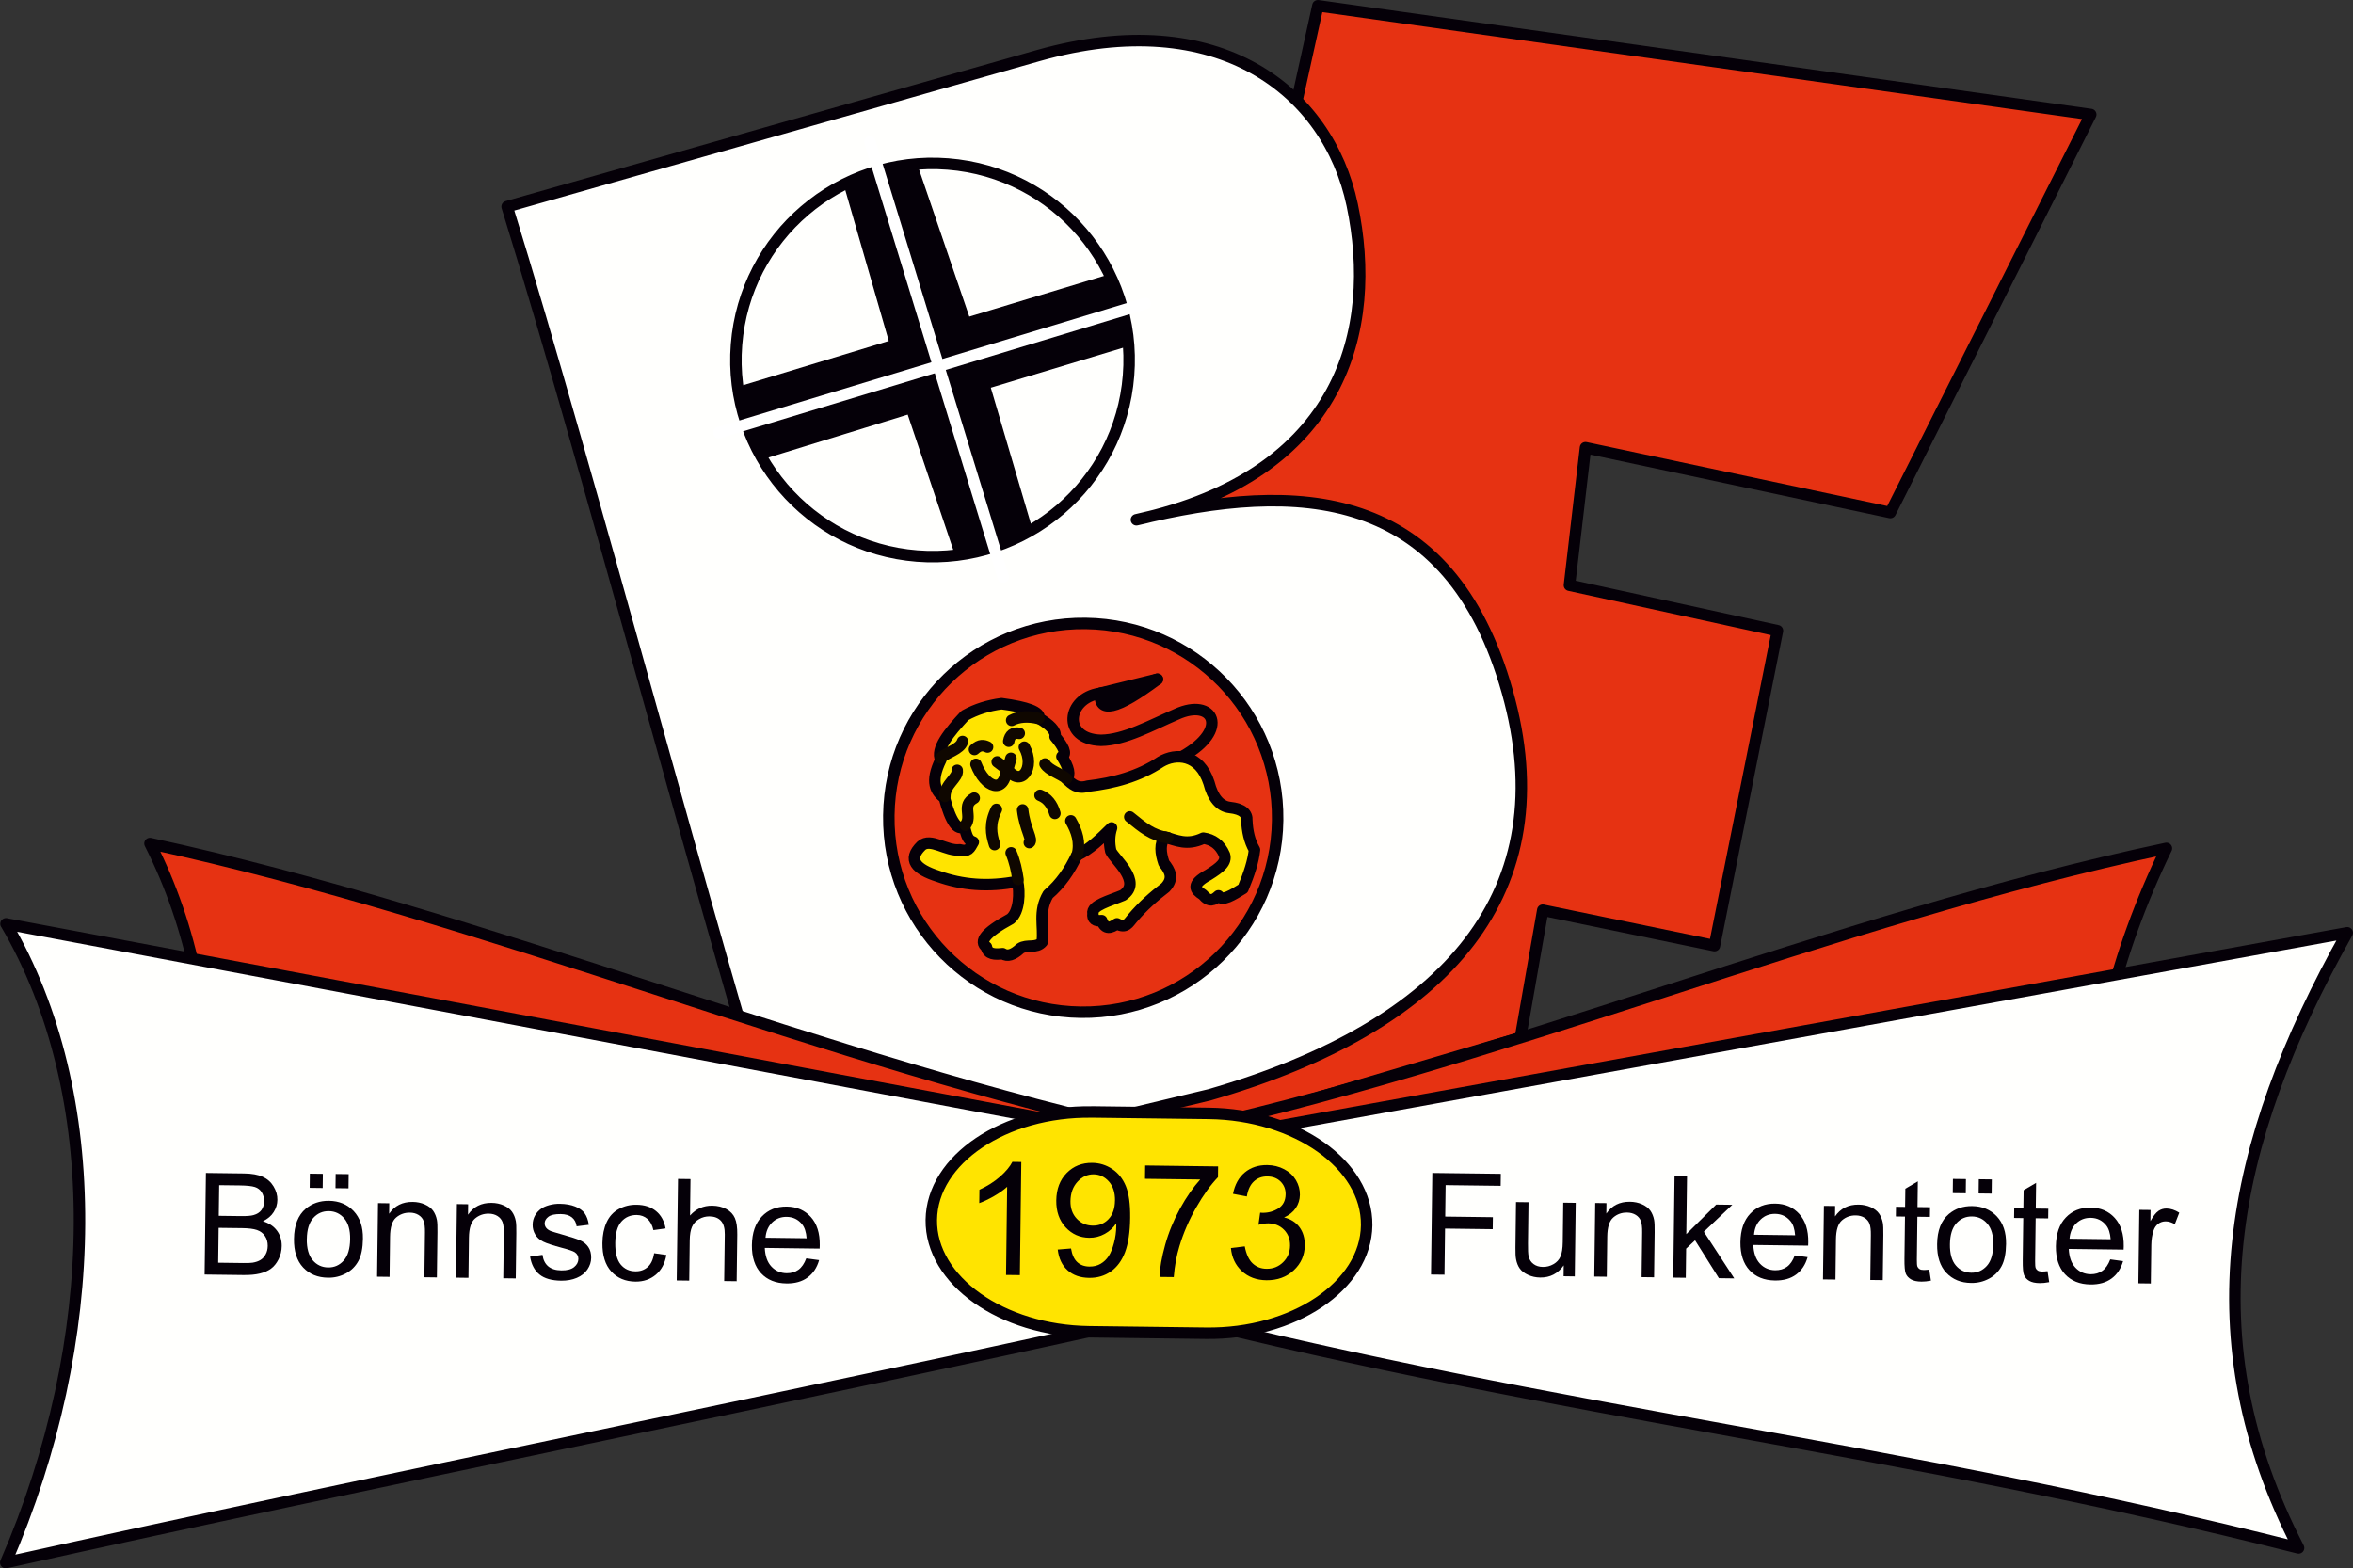 <?xml version="1.0" encoding="UTF-8"?>
<svg id="Ebene_1" xmlns="http://www.w3.org/2000/svg" viewBox="0 0 580.49 386.94">
  <rect x="0" y="0" width="580.49" height="386.94" fill="#333333" stroke="none"/>
  <defs>
    <style>
      .cls-1 {
        fill: #ffe400;
      }

      .cls-1, .cls-2, .cls-3, .cls-4 {
        fill-rule: evenodd;
      }

      .cls-5 {
        stroke-width: .35px;
      }

      .cls-5, .cls-6, .cls-7, .cls-8 {
        fill: none;
        stroke-linecap: round;
        stroke-linejoin: round;
      }

      .cls-5, .cls-8 {
        stroke: #050008;
      }

      .cls-6 {
        stroke: #fff;
      }

      .cls-6, .cls-7, .cls-8 {
        stroke-width: 2.83px;
      }

      .cls-7 {
        stroke: #0f0700;
      }

      .cls-9, .cls-4 {
        fill: #050008;
      }

      .cls-2 {
        fill: #fffffd;
      }

      .cls-3 {
        fill: #e63212;
      }
    </style>
  </defs>
  <polygon class="cls-3" points="375.08 256.01 380.6 224.55 422.96 233.3 438.5 155.6 387.18 144.38 391.14 110.45 466.35 126.45 515.79 28.25 325.12 1.42 261.49 289.6 375.08 256.01"/>
  <polygon class="cls-8" points="375.08 256.01 380.6 224.55 422.96 233.3 438.5 155.6 387.18 144.38 391.14 110.45 466.35 126.45 515.79 28.25 325.12 1.42 261.49 289.6 375.08 256.01"/>
  <path class="cls-2" d="M298.2,270.14l-103,24.67c-20.67-66.85-49.42-176.99-70.09-243.83,43.69-12.43,87.39-24.85,131.08-37.28,44.55-12.59,71.49,8.87,77.39,36.83,6.48,30.72-2.37,66.56-53.22,77.7,39.73-9.74,77.22-8.27,91.5,42.46,13.78,48.92-14.26,82.36-73.66,99.46Z"/>
  <path class="cls-8" d="M298.2,270.14l-103,24.67c-20.67-66.85-49.42-176.99-70.09-243.83,43.69-12.43,87.39-24.85,131.08-37.28,44.55-12.59,71.49,8.87,77.39,36.83,6.48,30.72-2.37,66.56-53.22,77.7,39.73-9.74,77.22-8.27,91.5,42.46,13.78,48.92-14.26,82.36-73.66,99.46Z"/>
  <path class="cls-3" d="M37,208.1c83.1,17.94,166.7,53.97,249.8,71.91,82.72-17.54,164.94-53.18,247.66-70.71-25.52,52.55-24.67,104.37-1.96,155.6-84.68-24.71-169.36-49.42-254.04-74.13-81.52,21.17-163.03,42.34-244.55,63.51,20.59-54.81,24.22-104.35,3.09-146.18Z"/>
  <path class="cls-8" d="M37,208.1c83.1,17.94,166.7,53.97,249.8,71.91,82.72-17.54,164.94-53.18,247.66-70.71-25.52,52.55-24.67,104.37-1.96,155.6-84.68-24.71-169.36-49.42-254.04-74.13-81.52,21.17-163.03,42.34-244.55,63.51,20.59-54.81,24.22-104.35,3.09-146.18Z"/>
  <path class="cls-2" d="M1.48,227.92c96.52,18.1,193.05,36.21,289.57,54.31,96-17.37,192.01-34.74,288.02-52.11-29.52,52.5-38.48,100.5-12.01,151.77-98.37-24.88-180.74-32.75-279.11-57.64-94.6,21.01-191.93,40.25-286.53,61.26,23.79-54.77,24.69-115.73.07-157.6Z"/>
  <path class="cls-8" d="M1.48,227.92c96.52,18.1,193.05,36.21,289.57,54.31,96-17.37,192.01-34.74,288.02-52.11-29.52,52.5-38.48,100.5-12.01,151.77-98.37-24.88-180.74-32.75-279.11-57.64-94.6,21.01-191.93,40.25-286.53,61.26,23.79-54.77,24.69-115.73.07-157.6Z"/>
  <path class="cls-1" d="M269.39,274.32l28.81.36c21.61.27,39.14,12.7,38.95,27.61-.19,14.92-18.02,26.9-39.63,26.63l-28.81-.36c-21.61-.27-39.14-12.7-38.95-27.61.19-14.92,18.02-26.9,39.63-26.62Z"/>
  <path class="cls-8" d="M269.39,274.32l28.81.36c21.61.27,39.14,12.7,38.95,27.61-.19,14.92-18.02,26.9-39.63,26.63l-28.81-.36c-21.61-.27-39.14-12.7-38.95-27.61.19-14.92,18.02-26.9,39.63-26.62Z"/>
  <path class="cls-2" d="M233.86,40.46c26.71,2.1,46.66,25.45,44.56,52.16-2.1,26.71-25.45,46.66-52.16,44.56-26.71-2.1-46.66-25.45-44.56-52.16,2.1-26.71,25.45-46.66,52.16-44.56Z"/>
  <path class="cls-8" d="M233.86,40.46c26.71,2.1,46.66,25.45,44.56,52.16-2.1,26.71-25.45,46.66-52.16,44.56-26.71-2.1-46.66-25.45-44.56-52.16,2.1-26.71,25.45-46.66,52.16-44.56Z"/>
  <path class="cls-3" d="M267.84,153.81c26.48.33,47.68,22.07,47.35,48.56-.33,26.48-22.07,47.68-48.56,47.35-26.48-.33-47.68-22.07-47.35-48.56.33-26.48,22.07-47.68,48.56-47.35Z"/>
  <path class="cls-8" d="M267.84,153.81c26.48.33,47.68,22.07,47.35,48.56-.33,26.48-22.07,47.68-48.56,47.35-26.48-.33-47.68-22.07-47.35-48.56.33-26.48,22.07-47.68,48.56-47.35Z"/>
  <path class="cls-1" d="M247.08,173.61c-3.17.42-6.2,1.32-9.03,2.9-3.94,4.23-7.23,8.26-5.95,10.95-2.72,5.6-1.21,7.75.89,9.4,1.56,5.83,3.2,8.17,4.9,7.04.67,2.56.92,3.37,2.23,3.84-.9,1.6-1.2,2.46-3.36,1.91-3.18.43-7.23-3.08-9.47-.98-3.51,3.43-1.31,5.77,4.1,7.51,5.9,2.11,12.32,2.73,19.67,1.27.57,2.74.47,7.44-1.75,9.24-6.32,3.43-7.8,5.61-5.95,6.94.34,1.83,2.08,1.86,4.01,1.65,1.16.76,2.61.33,4.33-1.28,1.63-1.11,3.95.09,5.41-1.6.49-3.92-1.03-7.48,1.48-11.75,3.03-2.58,5.3-5.86,7.05-9.62,3.3-1.51,5.93-4.18,8.59-6.78-.58,1.74-.65,3.65-.2,5.72.86,2.03,7.95,7.62,2.98,10.91-3.26,1.37-7.79,2.5-7.37,4.53-.16,1.3.55,1.88,2.16,1.72.88,2.34,2.28,1.77,3.76.78,2.28,1.26,2.89-.34,3.83-1.37,2.56-3.03,5.3-5.42,8.12-7.58,2.16-2.29,1.12-4.18-.36-6.02-.87-2.55-1.07-4.81.22-6.43,2.86.77,5.42,2.2,9.49.27,2.31.32,4.12,1.55,5.22,4.12.55,1.79-.99,3.09-3.96,4.94-4.37,2.39-3.27,3.71-1.38,4.89,1.63,1.96,2.78,1.31,3.85.28.88,1.5,3.52-.24,6.06-1.79,1.56-3.74,2.54-6.82,2.83-9.56-1.28-2.22-1.77-4.67-1.89-7.22.12-1.67-.98-2.87-4.25-3.23-2.44-.29-4.17-2.47-5.08-6.05-2.36-7.28-8.22-7.41-11.89-5.22-5.51,3.67-11.63,5.26-17.99,6.01-2.66.79-3.9-.55-5.23-1.76.96-.99.57-2.84-1.17-5.55,1.33-.61.35-2.48-1.69-4.92.3-1.44-1.36-2.96-3.92-4.5.24-1.57-2.86-2.77-9.3-3.62Z"/>
  <path class="cls-8" d="M247.08,173.61c-3.17.42-6.2,1.32-9.03,2.9-3.94,4.23-7.23,8.26-5.95,10.95-2.72,5.6-1.21,7.75.89,9.4,1.56,5.83,3.2,8.17,4.9,7.04.67,2.56.92,3.37,2.23,3.84-.9,1.6-1.2,2.46-3.36,1.91-3.18.43-7.23-3.08-9.47-.98-3.51,3.43-1.31,5.77,4.1,7.51,5.9,2.11,12.32,2.73,19.67,1.27.57,2.74.47,7.44-1.75,9.24-6.32,3.43-7.8,5.61-5.95,6.94.34,1.83,2.08,1.86,4.01,1.65,1.16.76,2.61.33,4.33-1.28,1.63-1.11,3.95.09,5.41-1.6.49-3.92-1.03-7.48,1.48-11.75,3.03-2.58,5.3-5.86,7.05-9.62,3.3-1.51,5.93-4.18,8.59-6.78-.58,1.74-.65,3.65-.2,5.72.86,2.03,7.95,7.62,2.98,10.91-3.26,1.37-7.79,2.5-7.37,4.53-.16,1.3.55,1.88,2.16,1.72.88,2.34,2.28,1.77,3.76.78,2.28,1.26,2.89-.34,3.83-1.37,2.56-3.03,5.3-5.42,8.12-7.58,2.16-2.29,1.12-4.18-.36-6.02-.87-2.55-1.07-4.81.22-6.43,2.86.77,5.42,2.2,9.49.27,2.31.32,4.12,1.55,5.22,4.12.55,1.79-.99,3.09-3.96,4.94-4.37,2.39-3.27,3.71-1.38,4.89,1.63,1.96,2.78,1.31,3.85.28.88,1.5,3.52-.24,6.06-1.79,1.56-3.74,2.54-6.82,2.83-9.56-1.28-2.22-1.77-4.67-1.89-7.22.12-1.67-.98-2.87-4.25-3.23-2.44-.29-4.17-2.47-5.08-6.05-2.36-7.28-8.22-7.41-11.89-5.22-5.51,3.67-11.63,5.26-17.99,6.01-2.66.79-3.9-.55-5.23-1.76.96-.99.57-2.84-1.17-5.55,1.33-.61.35-2.48-1.69-4.92.3-1.44-1.36-2.96-3.92-4.5.24-1.57-2.86-2.77-9.3-3.62Z"/>
  <path class="cls-7" d="M278.72,201.54c3.24,2.62,5.51,4.57,9.4,5.12"/>
  <path class="cls-7" d="M251.15,216.97c-.32-2.26-.81-4.47-1.7-6.57"/>
  <path class="cls-7" d="M240.78,188.56c2.27,5.85,7.1,7.57,7.57.95,3.49,5.18,7.16-.19,4.36-5.18"/>
  <path class="cls-7" d="M240.4,184.9c1.35-1.27,2.32-1.04,3.24-.6"/>
  <path class="cls-7" d="M248.86,182.87c.28-1.57,1.15-2.22,2.6-1.95"/>
  <path class="cls-7" d="M233.11,196.48c-.03-3.02,3.32-4.56,3.04-6.44"/>
  <path class="cls-7" d="M238.15,203.59c1.82-2.34-1.07-4.86,2.2-6.69"/>
  <path class="cls-7" d="M245.36,208.37c-.87-2.69-1.26-5.23.46-8.69"/>
  <path class="cls-7" d="M253.94,207.88c.99-.64-1.07-3.17-1.65-8.07"/>
  <path class="cls-7" d="M260.25,200.67c-.67-2.28-1.89-3.76-3.67-4.46"/>
  <path class="cls-7" d="M263.12,192.1c-1.55-1.27-4.37-2.05-5.3-3.62"/>
  <path class="cls-7" d="M232.08,187c1.54-1.44,4.73-2.06,5.39-4.07"/>
  <path class="cls-7" d="M256.27,177.27c-2.71-.69-5.07-.43-6.69.44"/>
  <polyline class="cls-7" points="246.01 187.96 248.59 189.91 249.4 187.08"/>
  <path class="cls-7" d="M265.75,211.01c.85-3.24-.1-5.94-1.56-8.5"/>
  <path class="cls-8" d="M291.74,186.61c11.81-6.63,7.56-14.53-1.43-10.42-6.38,2.74-12.82,6.39-18.69,6.45-9.76-.26-8.42-10.38-.35-11.57,2.09,6.42,4.28,0,14.26-3.5-4.51,1.72-9.33,2.79-14.05,3.44"/>
  <g>
    <path class="cls-9" d="M251.61,314.58l-3.41-.04.27-21.75c-.83.77-1.92,1.54-3.26,2.31-1.34.77-2.55,1.34-3.62,1.72l.04-3.3c1.92-.87,3.6-1.94,5.05-3.2,1.44-1.26,2.47-2.49,3.08-3.68l2.2.03-.35,27.91Z"/>
    <path class="cls-9" d="M260.95,308.27l3.28-.26c.26,1.55.77,2.67,1.55,3.38.77.71,1.78,1.07,3,1.08,1.05.01,1.97-.22,2.77-.69.8-.47,1.45-1.1,1.97-1.9.52-.8.95-1.88,1.31-3.24.36-1.36.55-2.75.56-4.17,0-.15,0-.38,0-.68-.7,1.08-1.64,1.95-2.83,2.61-1.19.66-2.48.98-3.85.97-2.3-.03-4.24-.89-5.81-2.58-1.57-1.69-2.34-3.9-2.31-6.63.04-2.82.9-5.08,2.58-6.78,1.68-1.7,3.78-2.53,6.28-2.5,1.81.02,3.45.53,4.94,1.52s2.61,2.39,3.36,4.21,1.11,4.42,1.07,7.84c-.04,3.55-.47,6.38-1.26,8.47-.8,2.1-1.96,3.68-3.5,4.76-1.54,1.08-3.33,1.61-5.38,1.58-2.17-.03-3.94-.65-5.31-1.88-1.36-1.22-2.17-2.93-2.42-5.12ZM275.08,296.17c.02-1.96-.48-3.52-1.51-4.68s-2.28-1.75-3.74-1.77c-1.52-.02-2.85.58-3.99,1.81-1.14,1.23-1.72,2.82-1.75,4.8-.02,1.77.49,3.21,1.55,4.33,1.05,1.12,2.37,1.69,3.93,1.71,1.58.02,2.89-.52,3.92-1.61,1.03-1.09,1.56-2.62,1.58-4.58Z"/>
    <path class="cls-9" d="M282.48,290.81l.04-3.28,17.99.23-.03,2.66c-1.79,1.86-3.58,4.34-5.36,7.44-1.78,3.1-3.16,6.29-4.15,9.58-.71,2.32-1.18,4.86-1.4,7.63l-3.51-.04c.07-2.19.53-4.82,1.39-7.91.86-3.09,2.08-6.06,3.65-8.92s3.24-5.26,4.99-7.21l-13.61-.17Z"/>
    <path class="cls-9" d="M303.66,307.9l3.42-.41c.37,1.94,1.02,3.34,1.95,4.21.93.87,2.07,1.31,3.42,1.32,1.61.02,2.97-.52,4.09-1.62,1.12-1.1,1.69-2.47,1.71-4.11.02-1.57-.48-2.87-1.49-3.9-1.01-1.03-2.31-1.56-3.89-1.58-.64,0-1.45.11-2.41.35l.42-2.99c.23.03.41.04.55.04,1.45.02,2.77-.34,3.94-1.09,1.17-.74,1.77-1.91,1.79-3.48.02-1.25-.4-2.29-1.23-3.13-.84-.83-1.92-1.26-3.26-1.27-1.33-.02-2.44.39-3.33,1.21-.9.82-1.48,2.07-1.75,3.73l-3.41-.65c.45-2.28,1.42-4.04,2.91-5.28s3.34-1.84,5.54-1.82c1.52.02,2.91.36,4.18,1.03,1.27.67,2.23,1.57,2.9,2.7.66,1.13.99,2.33.97,3.6-.02,1.2-.35,2.29-1.01,3.27-.66.98-1.62,1.75-2.89,2.32,1.64.4,2.91,1.2,3.8,2.41.89,1.21,1.33,2.71,1.31,4.5-.03,2.43-.94,4.47-2.73,6.14-1.79,1.67-4.04,2.48-6.75,2.45-2.44-.03-4.46-.78-6.05-2.26-1.59-1.47-2.49-3.37-2.69-5.69Z"/>
  </g>
  <path class="cls-4" d="M271.49,171.01c-.48,4.92,3.79,4.26,14.05-3.44-4.68,1.15-9.37,2.29-14.05,3.44Z"/>
  <path class="cls-8" d="M271.49,171.01c-.48,4.92,3.79,4.26,14.05-3.44-4.68,1.15-9.37,2.29-14.05,3.44Z"/>
  <path class="cls-4" d="M187.78,113.25l36.27-11.18,11.67,34.65c9.46-.7,18.63-6.89,18.63-6.8l-10.13-34.39,34.41-10.4c.21-7.49-4.82-17.32-4.82-17.32l-34.79,10.52-12.83-37.57c-10.46.41-17.73,5.24-17.73,5.24l11.02,38.24-37.26,11.32c-.18.12-.87,9.43,5.57,17.69Z"/>
  <path class="cls-5" d="M187.78,113.25l36.27-11.18,11.67,34.65c9.46-.7,18.63-6.89,18.63-6.8l-10.13-34.39,34.41-10.4c.21-7.49-4.82-17.32-4.82-17.32l-34.79,10.52-12.83-37.57c-10.46.41-17.73,5.24-17.73,5.24l11.02,38.24-37.26,11.32c-.18.12-.87,9.43,5.57,17.69Z"/>
  <line class="cls-6" x1="214.62" y1="35.02" x2="247.51" y2="142.38"/>
  <line class="cls-6" x1="177.36" y1="106.74" x2="282.52" y2="74.88"/>
  <g>
    <path class="cls-9" d="M50.48,314.43l.32-25.05,9.4.12c1.91.02,3.45.3,4.6.82,1.15.52,2.05,1.31,2.69,2.38.64,1.06.96,2.17.94,3.32-.01,1.07-.32,2.08-.91,3.01-.59.94-1.48,1.69-2.66,2.26,1.51.46,2.67,1.24,3.47,2.32.8,1.08,1.19,2.35,1.17,3.81-.01,1.17-.28,2.26-.78,3.26-.51,1-1.13,1.77-1.87,2.31-.74.54-1.66.94-2.76,1.2-1.1.27-2.45.39-4.05.37l-9.55-.12ZM53.83,311.52l6.24.08c1.07.01,1.82-.02,2.26-.09.77-.13,1.41-.35,1.92-.66.52-.31.94-.77,1.28-1.38.34-.61.51-1.31.52-2.1.01-.93-.22-1.75-.69-2.44-.47-.7-1.13-1.19-1.97-1.48-.85-.29-2.06-.44-3.66-.46l-5.79-.07-.11,8.61ZM53.98,299.95l5.42.07c1.47.02,2.52-.06,3.16-.25.85-.24,1.49-.65,1.92-1.22.43-.58.66-1.3.67-2.18.01-.83-.18-1.57-.57-2.2-.39-.64-.96-1.08-1.69-1.32-.74-.24-2.01-.38-3.81-.4l-5.01-.06-.1,7.57Z"/>
    <path class="cls-9" d="M72.53,305.63c.04-3.36,1.01-5.84,2.9-7.43,1.58-1.32,3.49-1.97,5.73-1.95,2.49.03,4.52.88,6.09,2.53,1.56,1.66,2.33,3.92,2.29,6.81-.03,2.33-.4,4.17-1.12,5.5-.72,1.33-1.75,2.36-3.1,3.08-1.35.72-2.81,1.08-4.4,1.05-2.54-.03-4.58-.87-6.13-2.52-1.55-1.65-2.3-4.01-2.26-7.07ZM75.69,305.67c-.03,2.32.46,4.07,1.46,5.24s2.27,1.76,3.81,1.78c1.53.02,2.8-.55,3.83-1.7s1.56-2.91,1.59-5.29c.03-2.25-.46-3.95-1.46-5.12-1.01-1.17-2.27-1.76-3.78-1.78-1.54-.02-2.82.54-3.85,1.68-1.03,1.14-1.56,2.87-1.59,5.19ZM76.4,293.05l.04-3.5,3.21.04-.04,3.5-3.21-.04ZM82.77,293.13l.04-3.5,3.21.04-.04,3.5-3.21-.04Z"/>
    <path class="cls-9" d="M93.03,314.97l.23-18.15,2.77.04-.03,2.58c1.36-1.98,3.3-2.95,5.81-2.92,1.09.01,2.1.22,3.01.63.91.4,1.59.93,2.04,1.57.45.64.76,1.41.93,2.28.11.57.15,1.57.13,2.99l-.14,11.16-3.08-.04.14-11.04c.02-1.25-.09-2.19-.32-2.82s-.65-1.12-1.25-1.5c-.61-.38-1.32-.57-2.14-.58-1.31-.02-2.45.39-3.41,1.21-.96.82-1.46,2.39-1.49,4.72l-.12,9.91-3.08-.04Z"/>
    <path class="cls-9" d="M112.49,315.21l.23-18.15,2.77.04-.03,2.58c1.36-1.98,3.3-2.95,5.81-2.92,1.09.01,2.1.22,3.01.63s1.59.93,2.04,1.57c.45.64.76,1.41.93,2.29.11.57.15,1.57.13,2.99l-.14,11.16-3.08-.04.14-11.04c.02-1.25-.09-2.19-.32-2.82-.23-.62-.65-1.12-1.25-1.5-.61-.38-1.32-.57-2.14-.58-1.31-.02-2.45.39-3.41,1.21-.96.82-1.46,2.39-1.49,4.71l-.12,9.91-3.08-.04Z"/>
    <path class="cls-9" d="M130.79,310.02l3.05-.44c.16,1.22.62,2.16,1.39,2.82.77.66,1.86,1,3.26,1.02,1.41.02,2.46-.26,3.15-.82.69-.57,1.04-1.24,1.05-2.01,0-.7-.29-1.25-.88-1.65-.42-.28-1.46-.64-3.13-1.08-2.25-.6-3.81-1.11-4.67-1.54-.87-.43-1.52-1.01-1.96-1.75-.44-.74-.66-1.56-.64-2.44.01-.81.2-1.55.58-2.24.38-.69.89-1.25,1.53-1.7.48-.35,1.14-.64,1.97-.87.83-.23,1.72-.35,2.66-.33,1.42.02,2.67.24,3.74.66,1.07.42,1.86.99,2.36,1.7.5.71.85,1.65,1.02,2.82l-3.01.37c-.12-.94-.51-1.67-1.16-2.2-.65-.53-1.57-.81-2.77-.82-1.41-.02-2.42.2-3.03.66-.61.46-.92,1-.93,1.63,0,.4.12.76.36,1.08.25.33.64.61,1.17.83.31.12,1.21.39,2.71.82,2.17.61,3.68,1.1,4.54,1.48.86.38,1.52.93,2,1.64.48.71.71,1.59.7,2.64-.01,1.03-.32,1.99-.93,2.89s-1.48,1.59-2.62,2.07c-1.13.48-2.41.71-3.84.7-2.36-.03-4.15-.54-5.37-1.54-1.22-1-1.99-2.46-2.31-4.39Z"/>
    <path class="cls-9" d="M161.38,309.18l3.02.43c-.36,2.08-1.22,3.7-2.6,4.87-1.38,1.16-3.06,1.73-5.04,1.71-2.48-.03-4.47-.87-5.96-2.51s-2.21-3.98-2.18-7.01c.02-1.96.37-3.67,1.04-5.13.67-1.46,1.67-2.55,3.01-3.27,1.34-.72,2.78-1.07,4.35-1.05,1.97.02,3.58.54,4.82,1.56,1.24,1.01,2.03,2.44,2.36,4.28l-3,.42c-.27-1.22-.76-2.15-1.48-2.77-.72-.62-1.59-.94-2.61-.96-1.55-.02-2.82.52-3.8,1.62-.98,1.1-1.49,2.85-1.52,5.25-.03,2.44.41,4.21,1.33,5.33.92,1.12,2.13,1.68,3.64,1.7,1.21.02,2.22-.34,3.04-1.07s1.35-1.86,1.58-3.4Z"/>
    <path class="cls-9" d="M166.95,315.9l.32-25.05,3.08.04-.11,8.99c1.46-1.65,3.28-2.45,5.47-2.43,1.34.02,2.51.3,3.49.84.98.54,1.69,1.28,2.1,2.22.42.94.61,2.3.59,4.08l-.15,11.5-3.08-.04.15-11.5c.02-1.54-.3-2.66-.96-3.37-.66-.71-1.6-1.07-2.81-1.09-.91-.01-1.77.21-2.58.68-.81.46-1.39,1.1-1.74,1.9-.35.8-.54,1.92-.56,3.34l-.12,9.93-3.08-.04Z"/>
    <path class="cls-9" d="M198.91,310.45l3.17.43c-.52,1.85-1.47,3.28-2.84,4.29-1.37,1.01-3.11,1.5-5.21,1.47-2.65-.03-4.75-.88-6.28-2.53s-2.28-3.96-2.25-6.91c.04-3.05.85-5.41,2.45-7.08,1.59-1.67,3.64-2.48,6.15-2.45,2.43.03,4.4.88,5.92,2.55s2.26,4.01,2.22,7c0,.18-.01.46-.03.82l-13.53-.17c.09,2,.63,3.53,1.63,4.6,1,1.07,2.26,1.62,3.77,1.64,1.13.01,2.09-.27,2.9-.85.8-.58,1.45-1.52,1.93-2.81ZM188.87,305.36l10.13.13c-.12-1.53-.49-2.68-1.12-3.45-.97-1.2-2.23-1.81-3.79-1.83-1.41-.02-2.61.44-3.58,1.37-.97.93-1.52,2.19-1.65,3.77Z"/>
  </g>
  <g>
    <path class="cls-9" d="M353.03,314.43l.32-25.05,16.9.21-.04,2.96-13.58-.17-.1,7.76,11.76.15-.04,2.96-11.76-.15-.14,11.38-3.32-.04Z"/>
    <path class="cls-9" d="M385.74,314.85l.03-2.67c-1.44,2.03-3.37,3.03-5.8,3-1.07-.01-2.07-.23-2.99-.65-.92-.42-1.61-.95-2.05-1.57-.44-.62-.75-1.39-.92-2.29-.12-.61-.17-1.56-.15-2.87l.14-11.24,3.08.04-.13,10.07c-.02,1.61.03,2.69.15,3.25.18.81.58,1.45,1.21,1.92.62.47,1.39.71,2.32.72s1.79-.21,2.61-.68c.81-.46,1.4-1.1,1.74-1.91.35-.81.53-1.99.55-3.54l.12-9.72,3.08.04-.23,18.15-2.75-.04Z"/>
    <path class="cls-9" d="M393.31,314.94l.23-18.15,2.77.03-.03,2.58c1.36-1.98,3.3-2.95,5.81-2.92,1.09.01,2.1.22,3.01.63.91.41,1.59.93,2.04,1.57.45.64.76,1.41.93,2.29.11.57.15,1.57.13,2.99l-.14,11.16-3.08-.04.14-11.04c.02-1.25-.09-2.19-.32-2.81s-.65-1.13-1.25-1.5-1.32-.57-2.14-.58c-1.31-.02-2.45.38-3.41,1.21-.96.82-1.46,2.39-1.49,4.71l-.12,9.91-3.08-.04Z"/>
    <path class="cls-9" d="M412.79,315.19l.32-25.05,3.08.04-.18,14.29,7.37-7.29,3.98.05-7.02,6.65,7.5,11.51-3.79-.05-5.88-9.35-2.2,2.06-.09,7.19-3.08-.04Z"/>
    <path class="cls-9" d="M442.77,309.72l3.17.43c-.53,1.85-1.47,3.28-2.84,4.29-1.37,1.01-3.11,1.5-5.21,1.47-2.65-.03-4.75-.88-6.28-2.53-1.53-1.65-2.28-3.96-2.25-6.91.04-3.05.85-5.41,2.45-7.08,1.59-1.67,3.64-2.48,6.15-2.45,2.43.03,4.4.88,5.92,2.55,1.52,1.67,2.26,4,2.22,7,0,.18-.01.46-.03.82l-13.53-.17c.09,2,.63,3.53,1.63,4.6,1,1.07,2.26,1.62,3.77,1.64,1.13.01,2.09-.27,2.9-.85.8-.58,1.45-1.52,1.93-2.81ZM432.73,304.62l10.13.13c-.12-1.53-.49-2.68-1.12-3.45-.97-1.2-2.23-1.81-3.79-1.83-1.41-.02-2.61.44-3.58,1.37-.98.93-1.52,2.19-1.65,3.77Z"/>
    <path class="cls-9" d="M449.73,315.65l.23-18.15,2.77.03-.03,2.58c1.36-1.98,3.3-2.95,5.81-2.92,1.09.01,2.1.22,3.01.63.91.41,1.59.93,2.04,1.57.45.64.76,1.41.93,2.28.11.57.15,1.57.13,2.99l-.14,11.16-3.08-.04.14-11.04c.02-1.25-.09-2.19-.32-2.81s-.65-1.13-1.25-1.5-1.32-.57-2.14-.58c-1.31-.02-2.44.38-3.41,1.21-.96.82-1.46,2.39-1.49,4.71l-.12,9.91-3.08-.04Z"/>
    <path class="cls-9" d="M475.95,313.23l.41,2.72c-.87.17-1.64.25-2.33.24-1.12-.01-1.98-.2-2.59-.56-.61-.36-1.04-.83-1.28-1.41-.24-.58-.35-1.79-.33-3.64l.13-10.44-2.25-.03.03-2.39,2.25.03.06-4.49,3.08-1.81-.08,6.34,3.09.04-.03,2.39-3.09-.04-.13,10.61c-.01.88.04,1.44.14,1.69.1.25.28.45.52.61.24.15.59.23,1.05.23.34,0,.79-.03,1.35-.1Z"/>
    <path class="cls-9" d="M477.89,306.93c.04-3.36,1.01-5.84,2.9-7.43,1.58-1.32,3.49-1.97,5.73-1.95,2.5.03,4.52.88,6.09,2.53,1.56,1.66,2.33,3.92,2.29,6.81-.03,2.33-.4,4.17-1.12,5.5s-1.75,2.36-3.1,3.08c-1.35.72-2.81,1.08-4.4,1.05-2.54-.03-4.58-.87-6.13-2.52-1.55-1.65-2.3-4.01-2.26-7.07ZM481.05,306.97c-.03,2.32.46,4.07,1.46,5.24,1,1.17,2.27,1.76,3.81,1.78,1.53.02,2.8-.55,3.83-1.69,1.03-1.15,1.56-2.92,1.59-5.29.03-2.25-.46-3.95-1.47-5.12-1-1.17-2.26-1.76-3.78-1.78-1.54-.02-2.82.54-3.85,1.68-1.03,1.14-1.56,2.87-1.59,5.19ZM481.75,294.35l.04-3.5,3.21.04-.04,3.5-3.21-.04ZM488.13,294.43l.04-3.5,3.21.04-.04,3.5-3.21-.04Z"/>
    <path class="cls-9" d="M505.13,313.6l.41,2.72c-.87.17-1.64.25-2.33.24-1.12-.01-1.98-.2-2.59-.56-.61-.36-1.04-.83-1.28-1.41-.24-.58-.35-1.79-.33-3.64l.13-10.44-2.26-.03.03-2.39,2.26.03.06-4.49,3.08-1.81-.08,6.34,3.09.04-.03,2.39-3.09-.04-.13,10.61c-.01.88.04,1.44.14,1.69.1.25.28.45.52.61.24.15.59.23,1.05.24.34,0,.79-.03,1.35-.1Z"/>
    <path class="cls-9" d="M520.6,310.7l3.17.43c-.53,1.85-1.47,3.28-2.84,4.29-1.37,1.01-3.11,1.5-5.21,1.47-2.65-.03-4.75-.88-6.28-2.53-1.53-1.65-2.28-3.96-2.25-6.91.04-3.05.85-5.41,2.45-7.08,1.59-1.67,3.64-2.48,6.15-2.45,2.43.03,4.4.88,5.92,2.55,1.52,1.67,2.26,4.01,2.22,7,0,.18-.01.46-.03.82l-13.53-.17c.09,1.99.63,3.53,1.63,4.6,1,1.07,2.26,1.62,3.77,1.64,1.13.01,2.09-.27,2.9-.85.8-.58,1.45-1.52,1.93-2.81ZM510.57,305.6l10.13.13c-.12-1.53-.49-2.68-1.12-3.45-.97-1.2-2.23-1.81-3.79-1.83-1.41-.02-2.61.44-3.58,1.37-.98.93-1.52,2.19-1.65,3.77Z"/>
    <path class="cls-9" d="M527.54,316.63l.23-18.15,2.77.03-.03,2.75c.72-1.28,1.39-2.12,1.99-2.52.6-.4,1.26-.6,1.98-.59,1.04.01,2.09.36,3.15,1.03l-1.1,2.84c-.75-.45-1.5-.69-2.25-.7-.67,0-1.28.19-1.82.58-.54.4-.93.95-1.17,1.67-.36,1.09-.54,2.28-.56,3.58l-.12,9.5-3.08-.04Z"/>
  </g>
</svg>